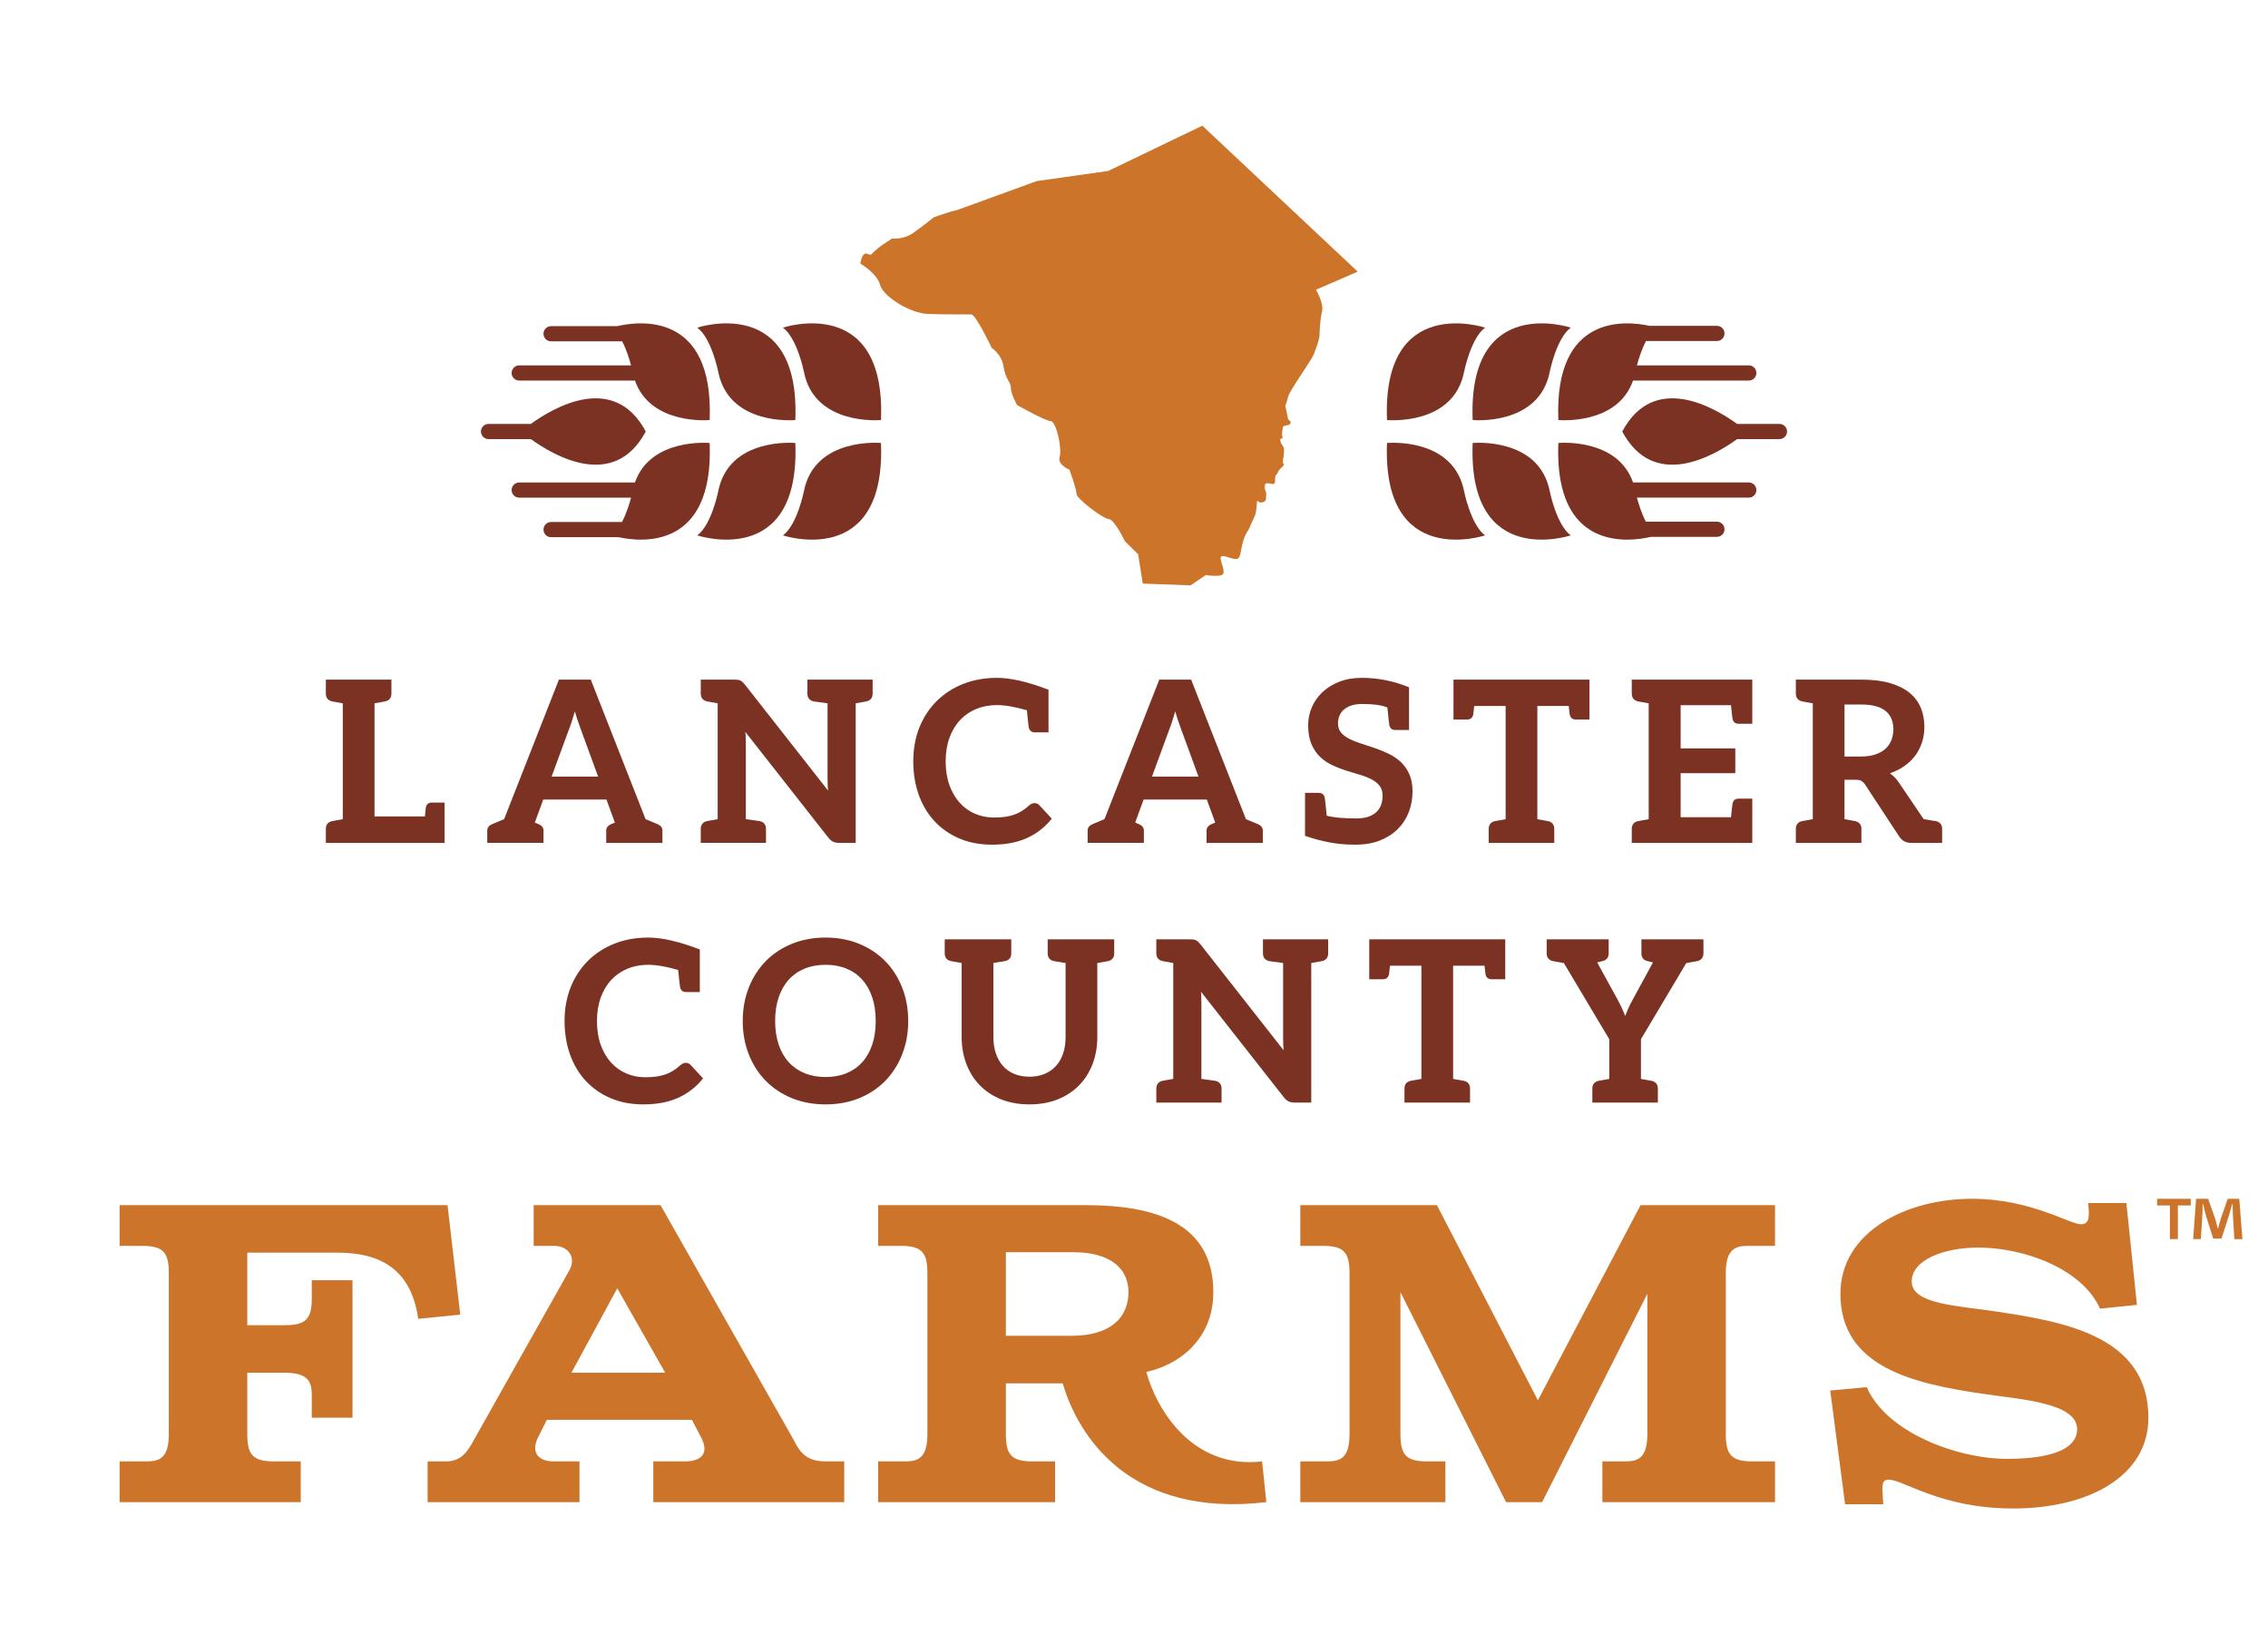 <?xml version="1.0" encoding="iso-8859-1"?>
<!-- Generator: Adobe Illustrator 27.1.1, SVG Export Plug-In . SVG Version: 6.00 Build 0)  -->
<svg version="1.1" id="Layer_1" xmlns="http://www.w3.org/2000/svg" xmlns:xlink="http://www.w3.org/1999/xlink" x="0px" y="0px"
	 viewBox="0 0 288 207.496" style="enable-background:new 0 0 288 207.496;" xml:space="preserve">
<g>
	<g>
		<g>
			<path style="fill:#7C3222;" d="M196.808,62.434c-1.326-6.99-9.802-6.186-9.802-6.186c-0.643,16.109,12.453,11.73,12.453,11.73
				C197.652,66.652,196.808,62.434,196.808,62.434z"/>
			<path style="fill:#7C3222;" d="M185.93,62.434c-1.326-6.99-9.802-6.186-9.802-6.186c-0.643,16.109,12.453,11.73,12.453,11.73
				C186.773,66.652,185.93,62.434,185.93,62.434z"/>
			<path style="fill:#7C3222;" d="M197.884,53.333c0,0,7.486,0.707,9.487-5.012h14.697c0.533,0,0.964-0.432,0.964-0.964
				c0-0.532-0.431-0.964-0.964-0.964h-14.201c0.203-0.776,0.583-2.016,1.15-3.093h9.004c0.533,0,0.964-0.432,0.964-0.964
				s-0.432-0.964-0.964-0.964h-8.571C206.518,40.729,197.343,39.787,197.884,53.333z"/>
			<path style="fill:#7C3222;" d="M187.006,53.333c0,0,8.476,0.803,9.802-6.186c0,0,0.844-4.218,2.652-5.544
				C199.46,41.603,186.363,37.224,187.006,53.333z"/>
			<path style="fill:#7C3222;" d="M185.93,47.147c0,0,0.844-4.218,2.652-5.544c0,0-13.096-4.379-12.453,11.73
				C176.128,53.333,184.604,54.137,185.93,47.147z"/>
			<path style="fill:#7C3222;" d="M222.068,61.259H207.37c-2.001-5.718-9.486-5.012-9.486-5.012
				c-0.553,13.851,9.046,12.556,11.749,11.92h8.387c0.533,0,0.964-0.431,0.964-0.964c0-0.532-0.432-0.964-0.964-0.964h-9.026
				c-0.554-1.068-0.927-2.287-1.128-3.053h14.201c0.533,0,0.964-0.432,0.964-0.964C223.032,61.691,222.601,61.259,222.068,61.259z"
				/>
			<path style="fill:#7C3222;" d="M225.963,53.826h-5.373c-2.971-2.144-10.575-6.559-14.591,0.964
				c4.016,7.523,11.621,3.109,14.591,0.964h5.373c0.534,0,0.964-0.432,0.964-0.964S226.497,53.826,225.963,53.826z"/>
		</g>
		<path style="fill:#CD742B;" d="M140.737,21.703l11.938-5.745l19.736,18.537l-5.296,2.291c0,0,1.021,1.775,0.768,2.743
			s-0.304,2.378-0.328,3.029s-0.501,1.828-0.742,2.47s-3.103,4.664-3.235,5.311c-0.132,0.647-0.369,1.181-0.369,1.181l0.37,1.751
			c0,0,0.48,0.235,0.251,0.552s-0.926,0.075-0.942,0.508c-0.016,0.434-0.188,0.699-0.042,1.139s-0.432-0.07-0.239,0.589
			c0.193,0.659,0.472,0.452,0.442,1.265c-0.03,0.813-0.267,1.348-0.058,1.572c0.209,0.225-0.341,0.422-0.63,0.9
			s0.05,0.11-0.289,0.478c-0.339,0.368,0.065,1.197-0.423,1.179c-0.488-0.018-1.073-0.365-1.045,0.369
			c0.027,0.734,0.252,0.525,0.18,1.011c-0.072,0.486,0.133,0.819-0.524,0.958c-0.657,0.139-0.627-0.675-0.657,0.139
			c-0.03,0.813-0.216,1.458-0.216,1.458l-0.847,1.887c-1.22,1.693-0.716,3.738-1.584,3.706c-0.868-0.032-1.998-0.797-1.952-0.071
			c0.046,0.726,0.866,2.059-0.079,2.169s-1.807-0.066-1.807-0.066l-1.93,1.312l-6.073-0.222l-0.588-3.721l-1.677-1.654
			c0,0-1.345-2.8-2.068-2.827c-0.723-0.026-4.103-2.612-4.082-3.19c0.021-0.578-0.901-3.074-0.901-3.074s-1.569-0.637-1.243-1.638
			c0.326-1.002-0.414-4.504-1.137-4.53c-0.723-0.026-4.269-2.039-4.269-2.039s-0.815-1.478-0.788-2.201
			c0.026-0.723-0.686-1.039-0.917-2.64c-0.231-1.601-1.505-2.401-1.505-2.401s-2.016-4.244-2.595-4.265s-3.186,0.028-5.5-0.057
			c-2.314-0.085-5.71-2.236-6.09-3.698c-0.381-1.462-2.507-2.698-2.507-2.698s0.197-1.416,0.77-1.263s0.574,0.154,0.574,0.154
			s0.605-0.702,1.643-1.388c1.039-0.686,1.039-0.686,1.039-0.686s1.441,0.198,2.779-0.767s2.532-1.934,2.532-1.934
			c2.201-0.788,2.929-0.906,2.929-0.906l10.125-3.683l5.676-0.806L140.737,21.703z"/>
		<g>
			<path style="fill:#7C3222;" d="M91.192,47.147c1.326,6.99,9.802,6.186,9.802,6.186c0.643-16.109-12.453-11.73-12.453-11.73
				C90.348,42.929,91.192,47.147,91.192,47.147z"/>
			<path style="fill:#7C3222;" d="M102.07,47.147c1.325,6.99,9.802,6.186,9.802,6.186c0.643-16.109-12.453-11.73-12.453-11.73
				C101.227,42.929,102.07,47.147,102.07,47.147z"/>
			<path style="fill:#7C3222;" d="M90.116,56.248c0,0-7.486-0.707-9.487,5.012H65.932c-0.533,0-0.964,0.432-0.964,0.964
				c0,0.532,0.431,0.964,0.964,0.964h14.201c-0.203,0.776-0.583,2.016-1.15,3.093H69.98c-0.533,0-0.964,0.432-0.964,0.964
				s0.431,0.964,0.964,0.964h8.571C81.483,68.852,90.657,69.794,90.116,56.248z"/>
			<path style="fill:#7C3222;" d="M100.994,56.248c0,0-8.476-0.803-9.802,6.186c0,0-0.844,4.218-2.652,5.544
				C88.54,67.978,101.637,72.356,100.994,56.248z"/>
			<path style="fill:#7C3222;" d="M102.07,62.434c0,0-0.844,4.218-2.652,5.544c0,0,13.096,4.379,12.453-11.73
				C111.872,56.248,103.396,55.444,102.07,62.434z"/>
			<path style="fill:#7C3222;" d="M82.001,54.79c-4.017-7.523-11.621-3.108-14.591-0.964h-5.373c-0.534,0-0.964,0.432-0.964,0.964
				s0.431,0.964,0.964,0.964h5.373C70.38,57.899,77.984,62.313,82.001,54.79z"/>
			<path style="fill:#7C3222;" d="M65.932,48.322h14.697c2.001,5.718,9.487,5.012,9.487,5.012
				c0.553-13.851-9.046-12.556-11.749-11.92H69.98c-0.533,0-0.964,0.431-0.964,0.964c0,0.532,0.431,0.964,0.964,0.964h9.026
				c0.554,1.068,0.927,2.287,1.128,3.053H65.932c-0.533,0-0.964,0.432-0.964,0.964C64.968,47.89,65.399,48.322,65.932,48.322z"/>
		</g>
	</g>
	<g>
		<g>
			<path style="fill:#7C3222;" d="M86.464,125.332c-0.044-0.257-0.127-1.008-0.247-2.252c-1.548-0.453-2.855-0.68-3.92-0.68
				c-0.965,0-1.852,0.168-2.661,0.504c-0.809,0.336-1.504,0.816-2.087,1.441c-0.581,0.625-1.036,1.384-1.362,2.278
				c-0.327,0.894-0.49,1.9-0.49,3.016c0,1.154,0.163,2.181,0.49,3.079c0.326,0.899,0.769,1.656,1.327,2.271
				c0.558,0.615,1.215,1.086,1.973,1.412c0.757,0.326,1.57,0.49,2.441,0.49c0.52,0,0.991-0.028,1.412-0.085
				c0.422-0.057,0.809-0.147,1.163-0.27c0.354-0.122,0.69-0.281,1.008-0.476c0.316-0.193,0.631-0.432,0.944-0.717
				c0.095-0.085,0.194-0.154,0.298-0.205c0.105-0.052,0.218-0.078,0.34-0.078c0.208,0,0.388,0.08,0.539,0.241l1.504,1.632
				c-0.832,1.031-1.857,1.821-3.072,2.37c-1.215,0.549-2.675,0.823-4.378,0.823c-1.522,0-2.893-0.26-4.108-0.781
				c-1.216-0.52-2.255-1.244-3.115-2.171c-0.86-0.927-1.521-2.034-1.979-3.321c-0.459-1.286-0.688-2.691-0.688-4.214
				c0-1.542,0.255-2.954,0.766-4.236c0.511-1.282,1.23-2.387,2.157-3.313c0.926-0.927,2.036-1.648,3.327-2.164
				c1.292-0.515,2.717-0.773,4.278-0.773c1.708,0,3.853,0.492,6.436,1.477v5.234h-1.634
				C86.76,125.861,86.539,125.684,86.464,125.332z"/>
			<path style="fill:#7C3222;" d="M81.685,140.229c-1.531,0-2.926-0.266-4.149-0.789c-1.224-0.524-2.284-1.262-3.151-2.196
				c-0.867-0.935-1.541-2.064-2.002-3.357c-0.46-1.29-0.693-2.72-0.693-4.25c0-1.548,0.26-2.987,0.773-4.275
				c0.515-1.29,1.248-2.417,2.181-3.349c0.931-0.933,2.063-1.669,3.363-2.188c1.298-0.518,2.75-0.781,4.316-0.781
				c1.713,0,3.891,0.499,6.474,1.484l0.068,0.026v5.411h-1.739c-0.414,0-0.679-0.212-0.765-0.612l-0.001-0.004
				c-0.044-0.257-0.124-0.973-0.241-2.189c-1.503-0.435-2.788-0.656-3.822-0.656c-0.946,0-1.828,0.167-2.621,0.495
				c-0.79,0.328-1.48,0.804-2.049,1.415c-0.57,0.612-1.021,1.366-1.341,2.242c-0.32,0.878-0.483,1.88-0.483,2.98
				c0,1.138,0.163,2.161,0.483,3.043c0.319,0.881,0.759,1.633,1.306,2.236c0.546,0.602,1.198,1.068,1.937,1.386
				c0.74,0.319,1.547,0.481,2.399,0.481c0.513,0,0.983-0.028,1.398-0.084c0.413-0.056,0.798-0.145,1.143-0.265
				c0.345-0.119,0.678-0.276,0.987-0.466c0.31-0.189,0.622-0.427,0.928-0.705c0.101-0.091,0.209-0.166,0.322-0.222
				c0.119-0.059,0.249-0.089,0.387-0.089c0.237,0,0.445,0.092,0.616,0.275l1.567,1.7l-0.057,0.071
				c-0.839,1.04-1.886,1.847-3.111,2.399C84.884,139.949,83.396,140.229,81.685,140.229z M82.324,119.255
				c-1.539,0-2.965,0.258-4.239,0.766c-1.272,0.508-2.38,1.229-3.291,2.141c-0.912,0.912-1.63,2.014-2.134,3.278
				c-0.503,1.264-0.758,2.676-0.758,4.197c0,1.505,0.229,2.911,0.682,4.179c0.451,1.266,1.109,2.371,1.957,3.285
				c0.846,0.912,1.882,1.634,3.079,2.146s2.565,0.772,4.067,0.772c1.681,0,3.139-0.274,4.334-0.814
				c1.168-0.527,2.168-1.29,2.977-2.27l-1.443-1.564c-0.131-0.14-0.282-0.208-0.462-0.208c-0.105,0-0.204,0.023-0.293,0.067
				c-0.096,0.048-0.188,0.112-0.274,0.189c-0.316,0.287-0.639,0.532-0.959,0.728c-0.323,0.198-0.669,0.361-1.028,0.485
				c-0.358,0.124-0.757,0.217-1.184,0.275c-0.424,0.057-0.904,0.086-1.426,0.086c-0.88,0-1.716-0.168-2.483-0.499
				c-0.766-0.33-1.442-0.814-2.009-1.438c-0.565-0.623-1.019-1.399-1.347-2.306c-0.329-0.905-0.497-1.953-0.497-3.115
				c0-1.124,0.167-2.151,0.497-3.052c0.329-0.902,0.795-1.68,1.383-2.313c0.591-0.633,1.305-1.126,2.124-1.466
				c0.818-0.34,1.728-0.512,2.702-0.512c1.07,0,2.399,0.23,3.95,0.684l0.068,0.02l0.007,0.071c0.119,1.233,0.202,1.987,0.246,2.242
				c0.065,0.303,0.243,0.444,0.558,0.444h1.528V120.7C86.124,119.741,83.995,119.255,82.324,119.255z"/>
		</g>
		<g>
			<path style="fill:#7C3222;" d="M114.473,133.816c-0.501,1.282-1.206,2.391-2.115,3.328c-0.908,0.937-2.001,1.667-3.278,2.192
				c-1.277,0.525-2.692,0.788-4.243,0.788c-1.552,0-2.968-0.262-4.25-0.788c-1.282-0.525-2.38-1.256-3.292-2.192
				c-0.913-0.937-1.62-2.046-2.122-3.328c-0.501-1.282-0.752-2.675-0.752-4.179c0-1.504,0.25-2.897,0.752-4.179
				c0.501-1.282,1.209-2.391,2.122-3.328c0.912-0.937,2.01-1.667,3.292-2.192c1.282-0.525,2.698-0.788,4.25-0.788
				c1.551,0,2.966,0.265,4.243,0.795c1.277,0.53,2.37,1.261,3.278,2.192c0.908,0.932,1.613,2.039,2.115,3.321
				c0.501,1.282,0.752,2.675,0.752,4.179C115.225,131.141,114.974,132.533,114.473,133.816z M110.861,126.607
				c-0.298-0.894-0.726-1.653-1.285-2.278c-0.558-0.625-1.237-1.102-2.036-1.434c-0.8-0.331-1.701-0.497-2.703-0.497
				c-1.003,0-1.907,0.166-2.711,0.497c-0.804,0.331-1.488,0.809-2.051,1.434c-0.562,0.624-0.995,1.383-1.299,2.278
				c-0.302,0.894-0.454,1.904-0.454,3.03c0,1.126,0.152,2.136,0.454,3.03c0.303,0.894,0.736,1.651,1.299,2.271
				c0.563,0.62,1.247,1.095,2.051,1.426c0.804,0.331,1.708,0.497,2.711,0.497c1.002,0,1.904-0.166,2.703-0.497
				c0.8-0.331,1.478-0.807,2.036-1.426s0.986-1.376,1.285-2.271c0.298-0.894,0.446-1.904,0.446-3.03
				C111.308,128.511,111.159,127.5,110.861,126.607z"/>
			<path style="fill:#7C3222;" d="M104.837,140.229c-1.559,0-3.002-0.268-4.291-0.795c-1.289-0.528-2.409-1.274-3.327-2.216
				c-0.919-0.943-1.64-2.074-2.144-3.363c-0.504-1.287-0.759-2.707-0.759-4.218c0-1.511,0.255-2.93,0.759-4.218
				c0.504-1.289,1.225-2.42,2.144-3.363c0.918-0.942,2.038-1.688,3.328-2.216c1.288-0.528,2.731-0.795,4.29-0.795
				s3,0.27,4.283,0.803c1.285,0.533,2.399,1.278,3.313,2.216c0.913,0.938,1.633,2.067,2.137,3.356
				c0.504,1.287,0.759,2.707,0.759,4.218c0,1.511-0.255,2.93-0.759,4.218c-0.504,1.289-1.223,2.42-2.137,3.363
				c-0.914,0.943-2.029,1.688-3.313,2.217C107.837,139.961,106.396,140.229,104.837,140.229z M104.837,119.255
				c-1.532,0-2.948,0.262-4.21,0.78c-1.263,0.517-2.359,1.247-3.257,2.168c-0.899,0.922-1.606,2.03-2.1,3.292
				c-0.494,1.263-0.744,2.656-0.744,4.141c0,1.485,0.25,2.878,0.744,4.141c0.494,1.263,1.201,2.37,2.1,3.292
				c0.898,0.922,1.993,1.651,3.257,2.168c1.262,0.518,2.679,0.78,4.21,0.78s2.945-0.262,4.203-0.78
				c1.258-0.517,2.349-1.246,3.243-2.168c0.894-0.922,1.598-2.03,2.092-3.293c0.494-1.263,0.744-2.656,0.744-4.141
				c0-1.485-0.25-2.878-0.744-4.141c-0.494-1.263-1.198-2.368-2.092-3.285c-0.893-0.917-1.984-1.647-3.243-2.169
				C107.782,119.519,106.368,119.255,104.837,119.255z M104.837,136.965c-1.012,0-1.937-0.17-2.751-0.505
				c-0.814-0.335-1.518-0.824-2.089-1.453c-0.57-0.628-1.014-1.404-1.32-2.308c-0.305-0.901-0.459-1.932-0.459-3.063
				c0-1.131,0.155-2.162,0.459-3.064c0.305-0.903,0.75-1.682,1.32-2.314c0.571-0.633,1.274-1.125,2.089-1.461
				c0.813-0.335,1.738-0.504,2.751-0.504c1.012,0,1.935,0.17,2.744,0.504c0.81,0.336,1.508,0.828,2.074,1.461
				c0.566,0.632,1.005,1.411,1.306,2.315l0,0c0.3,0.899,0.452,1.929,0.452,3.063c0,1.134-0.152,2.164-0.452,3.063
				c-0.301,0.904-0.74,1.68-1.306,2.308c-0.567,0.629-1.265,1.118-2.074,1.453C106.771,136.795,105.848,136.965,104.837,136.965z
				 M104.837,122.504c-0.985,0-1.883,0.164-2.67,0.489c-0.786,0.324-1.463,0.797-2.013,1.406c-0.551,0.611-0.98,1.365-1.277,2.241
				c-0.297,0.879-0.448,1.888-0.448,2.996c0,1.108,0.151,2.117,0.448,2.996c0.297,0.876,0.726,1.627,1.277,2.234
				c0.55,0.605,1.228,1.076,2.013,1.399c0.787,0.324,1.686,0.489,2.67,0.489c0.983,0,1.879-0.165,2.663-0.489
				c0.781-0.323,1.452-0.794,1.998-1.399c0.546-0.606,0.971-1.357,1.263-2.234c0.292-0.877,0.441-1.885,0.441-2.996
				c0-1.111-0.148-2.119-0.441-2.996l0,0c-0.292-0.877-0.717-1.63-1.263-2.241c-0.545-0.61-1.218-1.083-1.998-1.407
				C106.717,122.669,105.821,122.504,104.837,122.504z"/>
		</g>
		<g>
			<path style="fill:#7C3222;" d="M141.384,119.376v1.668c0.001,0.49-0.236,0.786-0.71,0.888c-0.042,0.007-0.101,0.018-0.178,0.033
				c-0.077,0.014-0.218,0.04-0.423,0.076c-0.206,0.037-0.485,0.086-0.839,0.149v9.476c0,1.22-0.196,2.348-0.589,3.384
				c-0.393,1.036-0.958,1.93-1.695,2.682c-0.738,0.752-1.632,1.338-2.682,1.76c-1.051,0.421-2.233,0.631-3.548,0.631
				s-2.497-0.21-3.547-0.631c-1.051-0.421-1.942-1.008-2.675-1.76c-0.734-0.753-1.296-1.646-1.689-2.682
				c-0.393-1.036-0.589-2.164-0.589-3.384v-9.476c-0.355-0.063-0.634-0.112-0.839-0.149c-0.204-0.037-0.345-0.062-0.422-0.076
				c-0.077-0.014-0.137-0.025-0.178-0.033c-0.474-0.101-0.711-0.397-0.711-0.888v-1.668h2.15h3.814h2.274v1.668
				c0.001,0.49-0.236,0.786-0.71,0.888c-0.043,0.008-0.112,0.019-0.209,0.033c-0.097,0.014-0.259,0.039-0.484,0.076
				c-0.226,0.037-0.515,0.086-0.868,0.148v9.462c0,0.786,0.106,1.495,0.319,2.129c0.212,0.634,0.517,1.175,0.915,1.625
				c0.398,0.45,0.888,0.797,1.469,1.043c0.581,0.246,1.242,0.369,1.979,0.369c0.739,0,1.398-0.123,1.979-0.369
				c0.582-0.245,1.074-0.591,1.476-1.036c0.402-0.445,0.71-0.984,0.922-1.618c0.212-0.634,0.319-1.343,0.319-2.129v-9.476
				c-0.354-0.062-0.645-0.112-0.87-0.149c-0.226-0.037-0.387-0.062-0.484-0.076c-0.097-0.014-0.167-0.025-0.21-0.033
				c-0.473-0.101-0.711-0.397-0.71-0.888v-1.668h2.274h3.817H141.384z"/>
			<path style="fill:#7C3222;" d="M130.72,140.228c-1.322,0-2.529-0.215-3.587-0.639c-1.059-0.425-1.971-1.025-2.711-1.784
				c-0.739-0.759-1.315-1.674-1.712-2.719c-0.395-1.042-0.595-2.194-0.595-3.422v-9.387l-1.353-0.242
				c-0.523-0.112-0.797-0.454-0.797-0.991v-1.774h8.449v1.774c0.001,0.537-0.273,0.879-0.793,0.991
				c-0.046,0.009-0.117,0.02-0.217,0.034c-0.096,0.014-0.257,0.039-0.482,0.076c-0.207,0.033-0.466,0.078-0.78,0.133v9.374
				c0,0.771,0.105,1.476,0.314,2.095c0.208,0.618,0.508,1.153,0.894,1.589c0.385,0.435,0.866,0.777,1.431,1.016
				c0.565,0.239,1.217,0.361,1.938,0.361c0.721,0,1.373-0.121,1.938-0.361c0.564-0.238,1.048-0.577,1.439-1.01
				c0.391-0.432,0.694-0.964,0.901-1.58c0.208-0.622,0.314-1.327,0.314-2.095v-9.388c-0.315-0.055-0.576-0.1-0.782-0.133
				c-0.225-0.037-0.385-0.062-0.482-0.076c-0.099-0.014-0.17-0.026-0.213-0.033c-0.524-0.112-0.798-0.455-0.797-0.991v-1.774h8.451
				v1.774c0.001,0.537-0.273,0.879-0.793,0.991l-0.604,0.11c-0.189,0.034-0.44,0.078-0.753,0.134v9.387
				c0,1.228-0.2,2.379-0.595,3.422c-0.397,1.045-0.975,1.96-1.719,2.719c-0.744,0.759-1.658,1.359-2.717,1.784
				C133.248,140.013,132.042,140.228,130.72,140.228z M120.175,119.482v1.563c0,0.444,0.199,0.693,0.627,0.785l1.522,0.272v9.564
				c0,1.203,0.196,2.329,0.582,3.347c0.385,1.018,0.946,1.908,1.666,2.646c0.719,0.738,1.607,1.322,2.639,1.735
				c1.032,0.414,2.213,0.624,3.508,0.624s2.476-0.21,3.509-0.624c1.032-0.414,1.922-0.998,2.646-1.735
				c0.723-0.738,1.286-1.628,1.672-2.646c0.386-1.018,0.582-2.144,0.582-3.347v-9.564l0.087-0.015
				c0.354-0.063,0.632-0.112,0.838-0.149l0.602-0.109c0.418-0.09,0.623-0.346,0.622-0.784v-1.563h-8.03v1.563
				c-0.001,0.444,0.198,0.693,0.627,0.785c0.038,0.007,0.107,0.017,0.203,0.031c0.097,0.014,0.259,0.039,0.486,0.076
				c0.226,0.037,0.516,0.087,0.871,0.149l0.087,0.015v9.565c0,0.792-0.11,1.519-0.325,2.162c-0.216,0.644-0.533,1.201-0.944,1.655
				c-0.412,0.455-0.921,0.812-1.513,1.062c-0.591,0.25-1.271,0.377-2.021,0.377c-0.75,0-1.429-0.127-2.021-0.377
				c-0.594-0.251-1.101-0.611-1.507-1.07c-0.404-0.458-0.72-1.016-0.935-1.662c-0.216-0.641-0.325-1.368-0.325-2.162V122.1
				l0.087-0.015c0.353-0.062,0.643-0.112,0.869-0.149c0.226-0.037,0.389-0.062,0.487-0.076c0.095-0.014,0.162-0.024,0.204-0.032
				c0.42-0.09,0.625-0.347,0.624-0.784v-1.563H120.175z"/>
		</g>
		<g>
			<path style="fill:#7C3222;" d="M168.552,119.376v1.668c0,0.49-0.236,0.786-0.711,0.888c-0.041,0.007-0.1,0.018-0.178,0.033
				c-0.077,0.014-0.218,0.04-0.423,0.076c-0.205,0.037-0.485,0.086-0.838,0.149v17.706h-1.973c-0.303,0-0.553-0.047-0.752-0.142
				c-0.198-0.094-0.393-0.265-0.582-0.511l-10.728-13.666c0.029,0.305,0.05,0.606,0.064,0.901c0.014,0.298,0.021,0.57,0.021,0.816
				v9.788c1.189,0.164,1.806,0.249,1.849,0.257c0.473,0.101,0.71,0.397,0.71,0.888v1.668h-2.559h-3.364h-2.15v-1.668
				c0-0.49,0.237-0.786,0.711-0.888c0.041-0.007,0.1-0.018,0.178-0.032c0.077-0.014,0.218-0.04,0.423-0.077
				c0.204-0.037,0.484-0.086,0.838-0.149V122.19c-0.354-0.063-0.634-0.113-0.838-0.149c-0.205-0.037-0.346-0.062-0.423-0.076
				c-0.077-0.014-0.137-0.025-0.178-0.033c-0.473-0.101-0.711-0.397-0.711-0.888v-1.668h2.15h2.001c0.17,0,0.312,0.007,0.426,0.021
				c0.113,0.014,0.215,0.042,0.305,0.085c0.09,0.042,0.177,0.104,0.263,0.185c0.084,0.079,0.179,0.186,0.284,0.319l10.77,13.723
				c-0.038-0.329-0.063-0.654-0.078-0.972c-0.014-0.317-0.021-0.613-0.021-0.887v-9.661c-1.18-0.162-1.797-0.248-1.85-0.257
				c-0.473-0.101-0.71-0.397-0.71-0.888v-1.668h2.56h3.364H168.552z"/>
			<path style="fill:#7C3222;" d="M166.508,140.001h-2.078c-0.317,0-0.585-0.051-0.797-0.152c-0.212-0.101-0.422-0.283-0.62-0.541
				l-10.51-13.387c0.014,0.187,0.026,0.371,0.035,0.553c0.014,0.308,0.021,0.577,0.021,0.821v9.696
				c1.208,0.166,1.72,0.238,1.763,0.245c0.522,0.112,0.796,0.454,0.796,0.991v1.774h-8.284v-1.774c0-0.537,0.274-0.879,0.794-0.991
				l0.181-0.033c0.077-0.014,0.218-0.04,0.423-0.077l0.752-0.133v-14.716l-1.336-0.239c-0.54-0.115-0.814-0.457-0.814-0.994v-1.774
				h4.256c0.177,0,0.321,0.007,0.439,0.022c0.123,0.015,0.236,0.047,0.337,0.094c0.099,0.047,0.197,0.115,0.291,0.204
				c0.087,0.083,0.184,0.191,0.294,0.33l10.546,13.437c-0.018-0.205-0.032-0.411-0.042-0.616c-0.014-0.324-0.021-0.623-0.021-0.892
				v-9.569c-1.065-0.146-1.706-0.235-1.763-0.245c-0.523-0.112-0.797-0.454-0.797-0.991v-1.774h8.284v1.774
				c0,0.537-0.274,0.88-0.794,0.991l-1.356,0.243V140.001z M152.229,125.23l10.95,13.948c0.179,0.232,0.361,0.394,0.544,0.48
				c0.184,0.087,0.421,0.132,0.706,0.132h1.867v-17.689l1.526-0.273c0.425-0.091,0.624-0.34,0.624-0.784v-1.563h-7.863v1.563
				c0,0.444,0.199,0.693,0.627,0.785c0.017,0.003,0.212,0.032,1.842,0.256l0.091,0.013v9.752c0,0.265,0.007,0.562,0.021,0.882
				c0.015,0.323,0.041,0.648,0.077,0.965l0.043,0.371l-11.001-14.016c-0.102-0.129-0.194-0.233-0.273-0.308
				c-0.077-0.073-0.156-0.129-0.235-0.166c-0.08-0.037-0.172-0.063-0.273-0.075c-0.108-0.014-0.246-0.021-0.413-0.021h-4.045v1.563
				c0,0.444,0.199,0.693,0.627,0.785l1.522,0.273v15.069l-0.925,0.164c-0.205,0.037-0.346,0.062-0.423,0.077l-0.178,0.032
				c-0.419,0.09-0.624,0.346-0.624,0.784v1.563h7.862v-1.563c0-0.444-0.199-0.693-0.627-0.785c-0.047-0.008-1.009-0.141-1.841-0.256
				l-0.091-0.013v-9.88c0-0.241-0.007-0.506-0.021-0.811c-0.014-0.293-0.035-0.595-0.063-0.896L152.229,125.23z"/>
		</g>
		<g>
			<path style="fill:#7C3222;" d="M191.039,119.377v4.855h-0.121h-0.344h-1.168c-0.365,0-0.585-0.176-0.661-0.529
				c-0.03-0.166-0.077-0.562-0.142-1.19h-4.184v14.57c0.353,0.063,0.633,0.112,0.837,0.149c0.204,0.037,0.345,0.062,0.422,0.076
				c0.077,0.014,0.137,0.025,0.178,0.033c0.473,0.101,0.711,0.397,0.711,0.887v1.669h-2.148h-3.817h-2.15v-1.669
				c0-0.49,0.236-0.786,0.71-0.887c0.042-0.007,0.101-0.018,0.179-0.033c0.077-0.014,0.218-0.04,0.422-0.076
				c0.204-0.037,0.484-0.086,0.838-0.149v-14.571h-4.185c-0.065,0.627-0.112,1.024-0.142,1.191
				c-0.076,0.353-0.296,0.529-0.662,0.529h-1.168H174.1h-0.121v-4.856h0.421h0.044h16.129h0.018L191.039,119.377z"/>
			<path style="fill:#7C3222;" d="M186.672,140.001h-8.326v-1.774c0-0.537,0.274-0.879,0.793-0.99l1.356-0.243v-14.377h-3.985
				c-0.061,0.583-0.105,0.944-0.133,1.104c-0.086,0.404-0.352,0.616-0.766,0.616h-1.738v-5.066l17.27,0v5.066h-1.739h-0.002
				c-0.413,0-0.677-0.212-0.762-0.612c-0.029-0.161-0.072-0.523-0.133-1.107h-3.984v14.376l1.351,0.242
				c0.523,0.112,0.797,0.454,0.797,0.991V140.001z M178.557,139.791h7.904v-1.563c0-0.443-0.199-0.692-0.627-0.784l-1.521-0.272
				v-14.764h4.384l0.01,0.095c0.066,0.634,0.112,1.021,0.141,1.182c0.064,0.301,0.241,0.442,0.556,0.442h0.002h1.528v-4.644
				l-0.342,0h-16.507v4.645h1.527c0.316,0,0.494-0.142,0.559-0.446c0.028-0.159,0.074-0.546,0.14-1.179l0.01-0.095h4.385v14.765
				l-1.527,0.273c-0.423,0.091-0.622,0.34-0.622,0.783V139.791z"/>
		</g>
		<g>
			<path style="fill:#7C3222;" d="M216.205,119.377v1.668c0,0.49-0.236,0.786-0.711,0.888c-0.043,0.008-0.102,0.019-0.178,0.033
				c-0.076,0.014-0.216,0.039-0.42,0.076c-0.204,0.037-0.482,0.086-0.834,0.148l-5.791,9.733v5.162
				c0.353,0.062,0.632,0.112,0.837,0.148c0.204,0.037,0.345,0.062,0.422,0.076c0.077,0.014,0.137,0.025,0.179,0.033
				c0.473,0.101,0.71,0.397,0.71,0.888v1.668h-2.147h-3.814h-2.15v-1.668c-0.001-0.49,0.236-0.786,0.71-0.888
				c0.04-0.007,0.1-0.018,0.178-0.033c0.078-0.014,0.219-0.04,0.422-0.076c0.204-0.036,0.483-0.086,0.837-0.148v-5.162l-5.802-9.732
				c-0.353-0.063-0.632-0.112-0.836-0.149c-0.204-0.037-0.345-0.062-0.422-0.076c-0.077-0.015-0.137-0.025-0.178-0.032
				c-0.473-0.101-0.711-0.397-0.71-0.888v-1.668h0.469h0.511h1.169h1.683h3.832v1.668c0,0.49-0.237,0.786-0.711,0.888
				c-0.027,0.007-0.07,0.016-0.126,0.03c-0.057,0.015-0.147,0.037-0.27,0.068c-0.124,0.032-0.259,0.065-0.405,0.099l2.717,4.952
				c0.217,0.406,0.407,0.792,0.568,1.156c0.161,0.364,0.307,0.722,0.44,1.071c0.123-0.36,0.263-0.721,0.418-1.085
				c0.158-0.368,0.345-0.748,0.561-1.142l2.696-4.95c-0.148-0.036-0.285-0.069-0.409-0.1c-0.124-0.032-0.216-0.054-0.273-0.068
				c-0.057-0.014-0.099-0.024-0.127-0.03c-0.473-0.101-0.711-0.397-0.711-0.888v-1.668h3.818h1.697h1.177h0.504H216.205z"/>
			<path style="fill:#7C3222;" d="M210.523,140.002h-8.321v-1.774c-0.001-0.537,0.273-0.879,0.793-0.991l1.354-0.242v-5.045
				l-5.762-9.666l-1.211-0.217c-0.077-0.015-0.136-0.025-0.176-0.032c-0.525-0.112-0.799-0.455-0.798-0.991v-1.774h7.875v1.774
				c0,0.536-0.274,0.879-0.794,0.991l-0.124,0.03c-0.055,0.014-0.146,0.037-0.269,0.068c-0.085,0.021-0.175,0.044-0.272,0.068
				l2.651,4.831c0.219,0.408,0.411,0.8,0.572,1.164c0.12,0.272,0.233,0.543,0.338,0.81c0.098-0.269,0.208-0.545,0.326-0.823
				c0.159-0.369,0.349-0.756,0.566-1.152l2.63-4.83c-0.098-0.024-0.19-0.047-0.277-0.068l-0.273-0.068
				c-0.056-0.014-0.096-0.024-0.124-0.03c-0.519-0.111-0.793-0.454-0.793-0.991v-1.774h7.876v1.774c0,0.537-0.274,0.88-0.794,0.991
				l-0.601,0.109c-0.195,0.035-0.457,0.082-0.787,0.14l-5.752,9.666v5.045c0.312,0.055,0.562,0.099,0.75,0.133l0.599,0.109
				c0.523,0.112,0.797,0.454,0.797,0.991V140.002z M202.412,139.791h7.9v-1.563c0-0.444-0.199-0.693-0.627-0.785l-0.597-0.108
				c-0.204-0.037-0.483-0.086-0.836-0.148l-0.087-0.015v-5.28l0.015-0.025l5.816-9.774l0.048-0.008
				c0.352-0.062,0.63-0.111,0.833-0.148l0.598-0.108c0.425-0.091,0.624-0.34,0.624-0.784v-1.563h-7.454v1.563
				c0,0.438,0.205,0.694,0.627,0.785c0.029,0.006,0.072,0.016,0.13,0.031l0.273,0.068c0.124,0.031,0.259,0.064,0.408,0.1
				l0.133,0.033l-0.066,0.12l-2.696,4.95c-0.213,0.389-0.4,0.771-0.556,1.134c-0.157,0.367-0.297,0.73-0.416,1.078l-0.095,0.277
				l-0.104-0.274c-0.132-0.348-0.279-0.707-0.437-1.066c-0.159-0.36-0.349-0.746-0.565-1.149l-2.783-5.073l0.135-0.031
				c0.146-0.034,0.28-0.067,0.403-0.099c0.124-0.03,0.213-0.053,0.27-0.068l0.128-0.03c0.431-0.093,0.63-0.342,0.63-0.785v-1.563
				h-7.454v1.563c-0.001,0.438,0.204,0.694,0.627,0.785c0.037,0.006,0.097,0.016,0.175,0.032l1.304,0.233l0.025,0.042l5.817,9.757
				v5.28l-1.523,0.272c-0.419,0.09-0.624,0.346-0.623,0.784V139.791z"/>
		</g>
	</g>
	<g>
		<g>
			<path style="fill:#7C3222;" d="M56.347,102.01v2.87v0.547v1.494h-0.679h-0.084h-11.95h-2.15v-1.668
				c0-0.49,0.237-0.786,0.711-0.888c0.041-0.007,0.1-0.018,0.178-0.033c0.077-0.014,0.218-0.04,0.423-0.076
				c0.204-0.037,0.484-0.086,0.838-0.149V89.213c-0.354-0.063-0.634-0.112-0.838-0.149c-0.205-0.037-0.346-0.062-0.423-0.076
				c-0.077-0.015-0.137-0.026-0.178-0.033c-0.473-0.101-0.711-0.397-0.711-0.888V86.4h2.15h3.814h2.151v1.668
				c0,0.49-0.237,0.786-0.711,0.888c-0.04,0.007-0.1,0.018-0.178,0.032c-0.078,0.014-0.219,0.04-0.422,0.076
				c-0.203,0.037-0.483,0.086-0.836,0.149v14.557h6.605c0.06-0.72,0.099-1.13,0.117-1.23c0.076-0.353,0.296-0.529,0.661-0.529
				H56.347z"/>
			<path style="fill:#7C3222;" d="M56.452,107.025H41.378v-1.774c0-0.537,0.274-0.879,0.794-0.991l1.356-0.243V89.301l-1.176-0.21
				c-0.076-0.014-0.135-0.025-0.175-0.032c-0.525-0.112-0.799-0.455-0.799-0.991v-1.774h8.326v1.774
				c0,0.536-0.274,0.879-0.794,0.991l-0.604,0.109c-0.186,0.034-0.436,0.078-0.748,0.133v14.363h6.402
				c0.058-0.681,0.092-1.045,0.11-1.144c0.086-0.404,0.351-0.616,0.765-0.616h1.618V107.025z M41.589,106.814h14.653v-4.699h-1.407
				c-0.315,0-0.492,0.142-0.558,0.446c-0.016,0.09-0.055,0.501-0.114,1.217l-0.008,0.097h-6.807V89.124l0.087-0.015
				c0.352-0.062,0.632-0.112,0.835-0.149l0.601-0.108c0.424-0.091,0.623-0.34,0.623-0.784v-1.563h-7.904v1.563
				c0,0.438,0.205,0.694,0.627,0.785c0.037,0.006,0.098,0.017,0.175,0.032l1.347,0.24v15.07l-1.526,0.273
				c-0.419,0.09-0.624,0.346-0.624,0.784V106.814z"/>
		</g>
		<g>
			<path style="fill:#7C3222;" d="M84.018,105.47v1.449H83.01h-2.222h-0.474h-0.255h-2.974v-1.449c0-0.329,0.188-0.571,0.563-0.727
				c0.068-0.028,0.258-0.107,0.567-0.237l-0.11-0.299l-1.019-2.792h-8.173l-1.065,2.91l-0.066,0.18
				c0.312,0.131,0.501,0.21,0.567,0.237c0.375,0.156,0.563,0.399,0.563,0.727v1.449h-2.96h-0.269h-0.474h-2.222H61.98v-1.449
				c0-0.329,0.188-0.571,0.563-0.727c0.15-0.061,0.669-0.279,1.555-0.653l6.949-17.69h3.902l6.949,17.689
				c0.893,0.377,1.411,0.594,1.555,0.654C83.83,104.899,84.018,105.141,84.018,105.47z M69.894,98.719h6.21l-2.332-6.374
				c-0.116-0.308-0.241-0.666-0.376-1.071c-0.137-0.411-0.272-0.858-0.404-1.341c-0.133,0.487-0.263,0.936-0.39,1.348
				c-0.127,0.415-0.253,0.779-0.376,1.093L69.894,98.719z"/>
			<path style="fill:#7C3222;" d="M84.123,107.025h-7.144v-1.554c0-0.374,0.212-0.651,0.628-0.825
				c0.062-0.026,0.22-0.091,0.473-0.198l-1.069-2.927h-8.026l-1.07,2.927l0.079,0.033c0.21,0.088,0.341,0.143,0.394,0.164
				c0.417,0.174,0.629,0.452,0.629,0.825v1.554h-7.144v-1.554c0-0.374,0.212-0.651,0.628-0.825c0.148-0.061,0.653-0.273,1.514-0.636
				l6.959-17.715h4.045l0.026,0.067l6.932,17.648c0.867,0.366,1.372,0.578,1.514,0.636c0.417,0.173,0.629,0.451,0.629,0.825V107.025
				z M77.19,106.814h6.722v-1.343c0-0.285-0.163-0.491-0.499-0.63c-0.144-0.059-0.663-0.277-1.556-0.654l-0.04-0.017l-0.016-0.041
				l-6.922-17.623h-3.759l-6.939,17.664l-0.04,0.017c-0.888,0.374-1.406,0.592-1.557,0.654c-0.334,0.14-0.497,0.345-0.497,0.63
				v1.343h6.722v-1.343c0-0.284-0.163-0.49-0.498-0.63c-0.053-0.021-0.184-0.076-0.396-0.165l-0.264-0.111l1.191-3.255h8.321
				l0.025,0.069l1.163,3.185l-0.092,0.039c-0.31,0.13-0.499,0.21-0.567,0.238c-0.335,0.14-0.498,0.345-0.498,0.63V106.814z
				 M76.255,98.825h-6.512l2.383-6.487c0.125-0.319,0.251-0.685,0.375-1.087c0.126-0.41,0.257-0.863,0.389-1.345l0.101-0.371
				l0.101,0.371c0.131,0.474,0.266,0.924,0.403,1.336c0.139,0.417,0.262,0.766,0.375,1.068L76.255,98.825z M70.044,98.614h5.909
				l-2.28-6.232c-0.114-0.303-0.238-0.655-0.377-1.074c-0.103-0.309-0.205-0.639-0.304-0.983c-0.099,0.349-0.196,0.68-0.291,0.987
				c-0.124,0.408-0.252,0.778-0.379,1.1L70.044,98.614z"/>
		</g>
		<g>
			<path style="fill:#7C3222;" d="M110.704,86.399v1.668c0,0.49-0.236,0.786-0.711,0.888c-0.041,0.007-0.1,0.018-0.178,0.033
				c-0.077,0.014-0.218,0.04-0.423,0.076c-0.205,0.037-0.485,0.086-0.838,0.149v17.706h-1.973c-0.303,0-0.553-0.047-0.752-0.142
				c-0.198-0.094-0.393-0.265-0.582-0.511L94.519,92.601c0.029,0.305,0.05,0.606,0.064,0.901c0.014,0.298,0.021,0.57,0.021,0.816
				v9.788c1.189,0.164,1.806,0.249,1.849,0.257c0.473,0.101,0.71,0.397,0.71,0.888v1.668h-2.559h-3.364h-2.15v-1.668
				c0-0.49,0.237-0.786,0.711-0.888c0.041-0.007,0.1-0.018,0.178-0.032c0.077-0.014,0.218-0.04,0.423-0.077
				c0.204-0.037,0.484-0.086,0.838-0.149V89.213c-0.354-0.063-0.634-0.113-0.838-0.149c-0.205-0.037-0.346-0.062-0.423-0.076
				c-0.077-0.014-0.137-0.025-0.178-0.033c-0.473-0.101-0.711-0.397-0.711-0.888V86.4h2.15h2.001c0.17,0,0.312,0.007,0.426,0.021
				c0.113,0.014,0.215,0.042,0.305,0.085c0.09,0.042,0.177,0.104,0.263,0.185c0.084,0.079,0.179,0.186,0.284,0.319l10.77,13.723
				c-0.038-0.329-0.063-0.654-0.078-0.972c-0.014-0.317-0.021-0.613-0.021-0.887v-9.661c-1.18-0.162-1.797-0.248-1.85-0.257
				c-0.473-0.101-0.71-0.397-0.71-0.888v-1.668h2.56h3.364H110.704z"/>
			<path style="fill:#7C3222;" d="M108.659,107.025h-2.078c-0.317,0-0.585-0.051-0.797-0.152c-0.212-0.101-0.422-0.283-0.62-0.541
				l-10.51-13.387c0.014,0.187,0.026,0.371,0.035,0.553c0.014,0.308,0.021,0.577,0.021,0.821v9.696
				c1.208,0.166,1.72,0.238,1.763,0.245c0.522,0.112,0.796,0.454,0.796,0.991v1.774h-8.284v-1.774c0-0.537,0.274-0.879,0.794-0.991
				l0.181-0.033c0.077-0.014,0.218-0.04,0.423-0.077l0.752-0.133V89.301L89.8,89.062c-0.54-0.115-0.814-0.457-0.814-0.994v-1.774
				h4.256c0.177,0,0.321,0.007,0.439,0.022c0.123,0.015,0.236,0.047,0.337,0.094c0.099,0.047,0.197,0.115,0.291,0.204
				c0.087,0.083,0.184,0.191,0.294,0.33l10.546,13.437c-0.018-0.205-0.032-0.411-0.042-0.616c-0.014-0.324-0.021-0.623-0.021-0.892
				v-9.569c-1.065-0.146-1.706-0.235-1.763-0.245c-0.523-0.112-0.797-0.454-0.797-0.991v-1.774h8.284v1.774
				c0,0.537-0.274,0.88-0.794,0.991l-1.356,0.243V107.025z M94.38,92.253l10.95,13.948c0.179,0.232,0.361,0.394,0.544,0.48
				c0.184,0.087,0.421,0.132,0.706,0.132h1.867V89.124l1.526-0.273c0.425-0.091,0.624-0.34,0.624-0.784v-1.563h-7.863v1.563
				c0,0.444,0.199,0.693,0.627,0.785c0.017,0.003,0.212,0.032,1.842,0.256l0.091,0.013v9.752c0,0.265,0.007,0.562,0.021,0.882
				c0.015,0.323,0.041,0.648,0.077,0.965l0.043,0.371L94.436,87.075c-0.102-0.129-0.194-0.233-0.273-0.308
				c-0.077-0.073-0.156-0.129-0.235-0.166c-0.08-0.037-0.172-0.063-0.273-0.075c-0.108-0.014-0.246-0.021-0.413-0.021h-4.045v1.563
				c0,0.444,0.199,0.693,0.627,0.785l1.522,0.273v15.069l-0.925,0.164c-0.205,0.037-0.346,0.062-0.423,0.077l-0.178,0.032
				c-0.419,0.09-0.624,0.346-0.624,0.784v1.563h7.862v-1.563c0-0.444-0.199-0.693-0.627-0.785c-0.047-0.008-1.009-0.141-1.841-0.256
				l-0.091-0.013v-9.88c0-0.241-0.007-0.506-0.021-0.811c-0.014-0.293-0.035-0.594-0.063-0.896L94.38,92.253z"/>
		</g>
		<g>
			<path style="fill:#7C3222;" d="M130.743,92.355c-0.044-0.257-0.127-1.008-0.247-2.252c-1.548-0.453-2.855-0.68-3.92-0.68
				c-0.965,0-1.852,0.168-2.661,0.504c-0.809,0.336-1.504,0.816-2.087,1.441c-0.581,0.625-1.036,1.384-1.362,2.278
				c-0.327,0.894-0.49,1.9-0.49,3.016c0,1.154,0.163,2.181,0.49,3.079c0.326,0.899,0.769,1.656,1.327,2.271
				c0.558,0.615,1.215,1.086,1.973,1.412c0.757,0.326,1.57,0.49,2.441,0.49c0.52,0,0.991-0.028,1.412-0.085
				c0.422-0.057,0.809-0.147,1.163-0.27c0.354-0.122,0.69-0.281,1.008-0.476c0.316-0.194,0.631-0.432,0.944-0.717
				c0.095-0.085,0.194-0.154,0.298-0.205c0.105-0.052,0.218-0.078,0.34-0.078c0.208,0,0.388,0.08,0.539,0.241l1.504,1.632
				c-0.832,1.031-1.857,1.821-3.072,2.37c-1.215,0.549-2.675,0.823-4.378,0.823c-1.522,0-2.893-0.26-4.108-0.781
				c-1.216-0.52-2.255-1.244-3.115-2.171c-0.86-0.927-1.521-2.034-1.979-3.321c-0.459-1.286-0.688-2.69-0.688-4.214
				c0-1.542,0.255-2.954,0.766-4.236c0.511-1.282,1.23-2.387,2.157-3.313c0.926-0.927,2.036-1.648,3.327-2.164
				c1.292-0.515,2.717-0.773,4.278-0.773c1.708,0,3.853,0.492,6.436,1.477v5.234h-1.634
				C131.039,92.884,130.819,92.708,130.743,92.355z"/>
			<path style="fill:#7C3222;" d="M125.965,107.252c-1.531,0-2.926-0.266-4.149-0.789c-1.224-0.524-2.284-1.262-3.151-2.196
				c-0.867-0.935-1.541-2.064-2.002-3.357c-0.46-1.29-0.693-2.72-0.693-4.25c0-1.548,0.26-2.987,0.773-4.275
				c0.515-1.29,1.248-2.417,2.181-3.349c0.931-0.933,2.063-1.669,3.363-2.188c1.298-0.518,2.75-0.781,4.316-0.781
				c1.713,0,3.891,0.499,6.474,1.484l0.068,0.026v5.411h-1.739c-0.414,0-0.679-0.212-0.765-0.612l-0.001-0.004
				c-0.044-0.257-0.124-0.973-0.241-2.189c-1.503-0.435-2.788-0.656-3.822-0.656c-0.946,0-1.828,0.167-2.621,0.495
				c-0.79,0.328-1.48,0.804-2.049,1.415c-0.57,0.612-1.021,1.366-1.341,2.242c-0.32,0.878-0.483,1.88-0.483,2.98
				c0,1.138,0.163,2.161,0.483,3.043c0.319,0.881,0.759,1.633,1.306,2.236c0.546,0.602,1.198,1.068,1.937,1.386
				c0.74,0.319,1.547,0.481,2.399,0.481c0.513,0,0.983-0.028,1.398-0.084c0.413-0.056,0.798-0.145,1.143-0.265
				c0.345-0.119,0.678-0.276,0.987-0.466c0.31-0.189,0.622-0.427,0.928-0.705c0.101-0.091,0.209-0.166,0.322-0.222
				c0.119-0.059,0.249-0.089,0.387-0.089c0.237,0,0.445,0.092,0.616,0.275l1.567,1.7l-0.057,0.071
				c-0.839,1.04-1.886,1.847-3.111,2.399C129.163,106.972,127.676,107.252,125.965,107.252z M126.603,86.278
				c-1.539,0-2.965,0.258-4.239,0.766c-1.272,0.508-2.38,1.229-3.291,2.141c-0.912,0.912-1.63,2.014-2.134,3.278
				c-0.503,1.264-0.758,2.676-0.758,4.197c0,1.505,0.229,2.911,0.682,4.179c0.45,1.266,1.109,2.371,1.957,3.285
				c0.846,0.912,1.882,1.634,3.079,2.146s2.565,0.772,4.067,0.772c1.681,0,3.139-0.274,4.334-0.814
				c1.168-0.527,2.168-1.29,2.977-2.27l-1.443-1.564c-0.131-0.14-0.282-0.207-0.462-0.207c-0.105,0-0.204,0.023-0.293,0.067
				c-0.096,0.048-0.188,0.112-0.274,0.189c-0.316,0.287-0.639,0.532-0.959,0.728c-0.323,0.198-0.669,0.361-1.028,0.485
				c-0.358,0.124-0.757,0.217-1.184,0.275c-0.424,0.057-0.904,0.086-1.426,0.086c-0.88,0-1.716-0.168-2.483-0.499
				c-0.766-0.33-1.442-0.814-2.009-1.438c-0.565-0.623-1.019-1.399-1.347-2.306c-0.329-0.905-0.497-1.953-0.497-3.115
				c0-1.124,0.167-2.151,0.497-3.052c0.329-0.902,0.795-1.68,1.383-2.313c0.591-0.633,1.305-1.126,2.124-1.466
				c0.818-0.34,1.728-0.512,2.702-0.512c1.07,0,2.399,0.23,3.95,0.684l0.068,0.02l0.007,0.071c0.119,1.233,0.202,1.988,0.246,2.242
				c0.065,0.303,0.243,0.444,0.558,0.444h1.528v-5.055C130.404,86.764,128.274,86.278,126.603,86.278z"/>
		</g>
		<g>
			<path style="fill:#7C3222;" d="M160.255,105.47v1.449h-1.008h-2.222h-0.474h-0.255h-2.974v-1.449
				c0-0.329,0.188-0.571,0.563-0.727c0.068-0.028,0.258-0.107,0.567-0.237l-0.11-0.299l-1.019-2.792h-8.173l-1.065,2.91l-0.066,0.18
				c0.312,0.131,0.501,0.21,0.567,0.237c0.375,0.156,0.563,0.399,0.563,0.727v1.449h-2.96h-0.269h-0.474h-2.222h-1.007v-1.449
				c0-0.329,0.188-0.571,0.563-0.727c0.15-0.061,0.669-0.279,1.555-0.653l6.949-17.69h3.902l6.949,17.689
				c0.893,0.377,1.411,0.594,1.555,0.654C160.067,104.899,160.255,105.141,160.255,105.47z M146.131,98.719h6.21l-2.332-6.374
				c-0.116-0.308-0.241-0.666-0.376-1.071c-0.137-0.411-0.272-0.858-0.404-1.341c-0.133,0.487-0.263,0.936-0.39,1.348
				c-0.127,0.415-0.253,0.779-0.376,1.093L146.131,98.719z"/>
			<path style="fill:#7C3222;" d="M160.36,107.025h-7.144v-1.554c0-0.374,0.212-0.651,0.628-0.825
				c0.062-0.026,0.22-0.091,0.473-0.198l-1.069-2.927h-8.026l-1.07,2.927l0.079,0.033c0.21,0.088,0.341,0.143,0.394,0.164
				c0.417,0.174,0.629,0.452,0.629,0.825v1.554h-7.144v-1.554c0-0.374,0.212-0.651,0.628-0.825c0.148-0.061,0.653-0.273,1.514-0.636
				l6.959-17.715h4.045l0.026,0.067l6.932,17.648c0.867,0.366,1.372,0.578,1.514,0.636c0.417,0.173,0.629,0.451,0.629,0.825V107.025
				z M153.427,106.814h6.722v-1.343c0-0.285-0.163-0.491-0.499-0.63c-0.144-0.059-0.663-0.277-1.556-0.654l-0.04-0.017l-0.016-0.041
				l-6.922-17.623h-3.759l-6.939,17.664l-0.04,0.017c-0.888,0.374-1.406,0.592-1.557,0.654c-0.334,0.14-0.497,0.345-0.497,0.63
				v1.343h6.722v-1.343c0-0.284-0.163-0.49-0.498-0.63c-0.053-0.021-0.184-0.076-0.396-0.165l-0.264-0.111l1.191-3.255h8.321
				l0.025,0.069l1.163,3.185l-0.092,0.039c-0.31,0.13-0.499,0.21-0.567,0.238c-0.335,0.14-0.498,0.345-0.498,0.63V106.814z
				 M152.492,98.825h-6.512l2.383-6.487c0.125-0.319,0.251-0.685,0.375-1.087c0.126-0.41,0.257-0.863,0.389-1.345l0.101-0.371
				l0.101,0.371c0.131,0.474,0.266,0.924,0.403,1.336c0.139,0.417,0.262,0.766,0.375,1.068L152.492,98.825z M146.282,98.614h5.909
				l-2.28-6.232c-0.114-0.303-0.238-0.655-0.377-1.074c-0.103-0.309-0.205-0.639-0.304-0.983c-0.099,0.349-0.196,0.68-0.291,0.987
				c-0.124,0.408-0.252,0.778-0.379,1.1L146.282,98.614z"/>
		</g>
		<g>
			<path style="fill:#7C3222;" d="M179.262,100.491c0,0.927-0.158,1.795-0.475,2.604c-0.317,0.809-0.781,1.514-1.391,2.114
				c-0.61,0.601-1.355,1.074-2.235,1.42c-0.88,0.345-1.888,0.518-3.023,0.518c-0.119,0-0.26-0.004-0.422-0.01
				c-1.824,0-3.788-0.361-5.892-1.082v-0.502v-4.775h0.122h0.344h1.168c0.366,0,0.586,0.176,0.662,0.529
				c0.045,0.258,0.13,1.039,0.256,2.343c0.817,0.251,2.109,0.376,3.876,0.376c1.088,0,1.929-0.258,2.525-0.773
				c0.596-0.515,0.894-1.256,0.894-2.221c0-0.539-0.135-0.979-0.404-1.32c-0.269-0.34-0.627-0.627-1.071-0.858
				c-0.445-0.232-0.951-0.428-1.518-0.589c-0.574-0.163-1.151-0.338-1.732-0.525c-0.586-0.189-1.163-0.416-1.731-0.681
				c-0.567-0.264-1.074-0.61-1.518-1.036c-0.445-0.425-0.802-0.958-1.071-1.596c-0.27-0.639-0.405-1.426-0.405-2.363
				c0-0.747,0.149-1.476,0.448-2.185c0.297-0.709,0.733-1.338,1.305-1.887c0.572-0.548,1.275-0.989,2.107-1.32
				c0.832-0.331,1.784-0.497,2.852-0.497c2.016,0,3.979,0.388,5.888,1.164v5.249H178.7h-0.345h-1.168
				c-0.366,0-0.586-0.176-0.662-0.529c-0.044-0.258-0.128-1.023-0.251-2.297c-0.716-0.319-1.816-0.479-3.299-0.479
				c-0.53,0-0.991,0.064-1.384,0.191c-0.393,0.128-0.724,0.305-0.993,0.532s-0.47,0.499-0.603,0.816s-0.199,0.664-0.198,1.043
				c-0.001,0.483,0.134,0.885,0.403,1.206c0.27,0.322,0.627,0.596,1.072,0.823c0.445,0.227,0.951,0.431,1.518,0.61
				c0.567,0.18,1.147,0.371,1.738,0.575c0.594,0.205,1.173,0.441,1.738,0.709c0.566,0.269,1.073,0.61,1.518,1.022
				c0.445,0.412,0.802,0.916,1.071,1.511C179.127,98.916,179.262,99.64,179.262,100.491z"/>
			<path style="fill:#7C3222;" d="M172.138,107.252c-0.12,0-0.263-0.004-0.427-0.01c-1.822,0-3.816-0.366-5.922-1.088l-0.071-0.024
				v-5.458h1.739h0.002c0.413,0,0.678,0.212,0.763,0.612c0.045,0.255,0.127,1.001,0.251,2.284c0.807,0.233,2.077,0.351,3.778,0.351
				c1.056,0,1.883-0.252,2.456-0.748c0.57-0.492,0.858-1.212,0.858-2.141c0-0.512-0.128-0.934-0.381-1.254
				c-0.259-0.327-0.608-0.606-1.037-0.83c-0.436-0.228-0.94-0.423-1.499-0.581c-0.566-0.16-1.149-0.337-1.735-0.526
				c-0.588-0.189-1.174-0.42-1.743-0.686c-0.576-0.268-1.096-0.623-1.547-1.055c-0.453-0.434-0.822-0.982-1.095-1.632
				c-0.274-0.648-0.413-1.457-0.413-2.404c0-0.758,0.153-1.507,0.456-2.226c0.301-0.718,0.748-1.365,1.329-1.923
				c0.58-0.555,1.3-1.007,2.142-1.342c0.841-0.334,1.813-0.504,2.891-0.504c2.021,0,4.015,0.394,5.928,1.172l0.066,0.027v5.425
				h-1.739h-0.002c-0.413,0-0.678-0.212-0.763-0.612c-0.045-0.263-0.128-1.017-0.247-2.247c-0.702-0.296-1.778-0.445-3.2-0.445
				c-0.516,0-0.972,0.063-1.352,0.187c-0.377,0.123-0.7,0.296-0.958,0.513c-0.254,0.215-0.447,0.476-0.573,0.776
				c-0.127,0.304-0.191,0.641-0.19,1.002c-0.001,0.455,0.127,0.838,0.379,1.139c0.26,0.309,0.61,0.578,1.039,0.797
				c0.437,0.223,0.943,0.427,1.503,0.604c0.574,0.182,1.159,0.375,1.741,0.576c0.596,0.205,1.185,0.446,1.749,0.714
				c0.573,0.273,1.093,0.622,1.545,1.04c0.453,0.42,0.822,0.94,1.096,1.546c0.274,0.607,0.413,1.352,0.413,2.214
				c0,0.936-0.162,1.825-0.483,2.642c-0.321,0.819-0.797,1.543-1.415,2.151c-0.618,0.608-1.382,1.093-2.27,1.443
				C174.311,107.075,173.281,107.252,172.138,107.252z M165.93,105.979c2.058,0.698,4.003,1.052,5.786,1.052
				c0.165,0.007,0.304,0.01,0.422,0.01c1.117,0,2.121-0.172,2.984-0.511c0.862-0.339,1.602-0.809,2.199-1.397
				c0.597-0.587,1.056-1.286,1.367-2.077c0.31-0.793,0.468-1.656,0.468-2.566c0-0.832-0.133-1.548-0.395-2.127
				c-0.262-0.58-0.614-1.077-1.047-1.477c-0.436-0.403-0.938-0.741-1.492-1.004c-0.557-0.265-1.138-0.502-1.728-0.705
				c-0.579-0.199-1.163-0.392-1.736-0.574c-0.571-0.181-1.087-0.388-1.534-0.617c-0.455-0.232-0.827-0.518-1.105-0.849
				c-0.285-0.34-0.429-0.769-0.428-1.274c-0.001-0.389,0.068-0.754,0.207-1.084c0.138-0.331,0.351-0.619,0.632-0.856
				c0.278-0.235,0.624-0.42,1.028-0.552c0.402-0.13,0.879-0.196,1.417-0.197c1.49,0,2.614,0.164,3.341,0.488l0.056,0.025
				l0.006,0.061c0.122,1.262,0.206,2.032,0.25,2.289c0.064,0.3,0.242,0.442,0.557,0.442h0.002h1.528v-5.073
				c-1.867-0.75-3.812-1.13-5.783-1.13c-1.051,0-1.998,0.165-2.814,0.489c-0.815,0.325-1.513,0.761-2.073,1.298
				c-0.561,0.537-0.991,1.16-1.281,1.852c-0.291,0.693-0.44,1.415-0.44,2.145c0,0.918,0.133,1.699,0.397,2.322
				c0.263,0.622,0.614,1.148,1.047,1.561c0.435,0.416,0.936,0.758,1.49,1.017c0.562,0.262,1.14,0.49,1.718,0.676
				c0.584,0.189,1.165,0.365,1.728,0.525c0.571,0.162,1.089,0.362,1.538,0.597c0.456,0.238,0.828,0.536,1.105,0.886
				c0.284,0.359,0.427,0.824,0.427,1.385c0,0.993-0.313,1.767-0.93,2.301c-0.613,0.53-1.486,0.799-2.595,0.799
				c-1.77,0-3.085-0.128-3.907-0.38l-0.067-0.021l-0.007-0.07c-0.128-1.321-0.212-2.084-0.255-2.335
				c-0.064-0.3-0.242-0.442-0.557-0.442h-0.002h-1.528V105.979z"/>
		</g>
		<g>
			<path style="fill:#7C3222;" d="M201.734,86.4v4.855h-0.121h-0.344h-1.168c-0.365,0-0.585-0.176-0.661-0.529
				c-0.03-0.166-0.077-0.562-0.142-1.19h-4.184v14.57c0.353,0.063,0.633,0.112,0.837,0.149c0.204,0.037,0.345,0.062,0.422,0.076
				c0.077,0.014,0.137,0.025,0.178,0.033c0.473,0.101,0.711,0.397,0.711,0.887v1.669h-2.148h-3.817h-2.15v-1.669
				c0-0.49,0.236-0.786,0.71-0.887c0.042-0.007,0.101-0.018,0.179-0.033c0.077-0.014,0.218-0.04,0.422-0.076
				c0.204-0.037,0.484-0.086,0.838-0.149V89.535h-4.185c-0.065,0.627-0.112,1.023-0.142,1.191c-0.076,0.353-0.296,0.529-0.662,0.529
				h-1.168h-0.344h-0.121v-4.856h0.421h0.044h16.129h0.018L201.734,86.4z"/>
			<path style="fill:#7C3222;" d="M197.368,107.025h-8.326v-1.774c0-0.537,0.274-0.879,0.793-0.99l1.356-0.243V89.641h-3.985
				c-0.061,0.583-0.105,0.944-0.133,1.104c-0.086,0.404-0.352,0.616-0.766,0.616h-1.738v-5.066l17.27,0v5.066h-1.739h-0.002
				c-0.413,0-0.677-0.212-0.762-0.612c-0.029-0.161-0.072-0.523-0.133-1.107h-3.984v14.376l1.351,0.242
				c0.523,0.112,0.797,0.454,0.797,0.991V107.025z M189.253,106.814h7.904v-1.563c0-0.443-0.199-0.692-0.627-0.784l-1.521-0.272
				V89.43h4.384l0.01,0.095c0.066,0.634,0.112,1.021,0.141,1.182c0.064,0.301,0.241,0.442,0.556,0.442h0.002h1.528v-4.644l-0.342,0
				H184.78v4.645h1.527c0.316,0,0.494-0.142,0.559-0.446c0.028-0.159,0.074-0.546,0.14-1.179l0.01-0.095h4.385v14.765l-1.527,0.273
				c-0.423,0.091-0.622,0.34-0.622,0.783V106.814z"/>
		</g>
		<g>
			<path style="fill:#7C3222;" d="M222.407,86.4v1.975v1.061v2.355h-0.122h-0.344h-1.168c-0.366,0-0.586-0.176-0.662-0.529
				c-0.039-0.221-0.107-0.83-0.206-1.826h-6.595v5.69h6.939v2.938h-6.939v5.804h6.595c0.099-0.998,0.167-1.607,0.206-1.828
				c0.076-0.353,0.296-0.529,0.662-0.529h1.168h0.344h0.122v2.357v1.059v1.991h-12.942h-2.15v-1.668c0-0.49,0.236-0.786,0.711-0.888
				c0.041-0.007,0.101-0.018,0.178-0.033c0.077-0.014,0.218-0.04,0.423-0.076c0.204-0.037,0.484-0.086,0.838-0.149V89.213
				c-0.354-0.063-0.634-0.112-0.838-0.149c-0.205-0.037-0.346-0.063-0.423-0.076c-0.077-0.014-0.136-0.025-0.178-0.033
				c-0.473-0.101-0.711-0.397-0.711-0.888v-1.668h2.15L222.407,86.4z"/>
			<path style="fill:#7C3222;" d="M222.512,107.025h-15.303v-1.774c0-0.537,0.274-0.88,0.794-0.991l1.356-0.243V89.301l-0.752-0.133
				c-0.205-0.037-0.345-0.063-0.422-0.076l-0.178-0.033c-0.524-0.112-0.798-0.455-0.798-0.991v-1.774l15.303,0v5.603h-1.739
				c-0.414,0-0.679-0.212-0.765-0.612c-0.039-0.219-0.103-0.788-0.198-1.743h-6.394v5.479h6.939v3.148h-6.939v5.593h6.394
				c0.096-0.956,0.16-1.526,0.198-1.741c0.086-0.405,0.351-0.616,0.764-0.616h0.002h1.739V107.025z M207.42,106.814h14.882v-5.197
				h-1.528h-0.001c-0.315,0-0.493,0.142-0.558,0.446c-0.037,0.212-0.104,0.808-0.204,1.816l-0.009,0.095h-6.796v-6.015h6.939v-2.727
				h-6.939v-5.901h6.796l0.009,0.095c0.1,1.006,0.167,1.601,0.205,1.818c0.064,0.3,0.242,0.442,0.558,0.442h1.528v-5.181l-14.882,0
				v1.563c0,0.438,0.205,0.694,0.627,0.785l0.175,0.032c0.076,0.014,0.217,0.039,0.422,0.076l0.925,0.164v15.07l-1.509,0.27
				c-0.441,0.093-0.641,0.343-0.641,0.787V106.814z"/>
		</g>
		<g>
			<path style="fill:#7C3222;" d="M246.516,105.251v1.668h-0.394h-1.756h-1.679c-0.331,0-0.613-0.066-0.844-0.199
				c-0.232-0.132-0.428-0.322-0.589-0.567l-4.315-6.57c-0.161-0.246-0.338-0.421-0.532-0.525c-0.194-0.104-0.48-0.156-0.858-0.156
				h-1.432v5.205c0.353,0.062,0.632,0.112,0.837,0.149c0.204,0.037,0.345,0.062,0.422,0.076c0.077,0.014,0.137,0.025,0.178,0.032
				c0.474,0.101,0.711,0.397,0.711,0.888v1.668h-2.147h-3.817h-2.15v-1.668c0-0.49,0.237-0.786,0.711-0.888
				c0.041-0.007,0.1-0.018,0.178-0.032c0.077-0.014,0.218-0.04,0.423-0.077c0.204-0.037,0.484-0.086,0.838-0.149V89.213
				c-0.354-0.063-0.634-0.112-0.838-0.149c-0.205-0.037-0.346-0.062-0.423-0.076c-0.077-0.014-0.137-0.025-0.178-0.032
				c-0.473-0.101-0.711-0.397-0.711-0.888v-1.669h2.15h6.058c1.4,0,2.599,0.145,3.597,0.433c0.998,0.289,1.816,0.693,2.455,1.213
				c0.638,0.52,1.107,1.142,1.405,1.866c0.298,0.723,0.447,1.52,0.447,2.391c0,0.69-0.102,1.343-0.305,1.958
				c-0.203,0.616-0.497,1.174-0.879,1.674c-0.383,0.501-0.856,0.941-1.42,1.32c-0.562,0.378-1.203,0.681-1.923,0.908
				c0.483,0.275,0.899,0.667,1.249,1.178l3.229,4.764c0.354,0.063,0.646,0.112,0.877,0.149c0.231,0.037,0.397,0.062,0.498,0.076
				c0.102,0.014,0.175,0.025,0.217,0.033C246.279,104.465,246.516,104.761,246.516,105.251z M239.502,95.148
				c0.345-0.317,0.603-0.693,0.773-1.128c0.17-0.435,0.255-0.913,0.256-1.433c-0.001-1.041-0.343-1.84-1.029-2.399
				c-0.686-0.558-1.734-0.837-3.143-0.837h-2.241v6.812h2.184c0.719,0,1.345-0.09,1.88-0.27
				C238.716,95.713,239.156,95.465,239.502,95.148z"/>
			<path style="fill:#7C3222;" d="M246.622,107.025h-3.934c-0.348,0-0.65-0.072-0.897-0.213c-0.245-0.139-0.455-0.342-0.624-0.601
				l-4.315-6.57c-0.15-0.23-0.316-0.394-0.494-0.49c-0.177-0.095-0.449-0.143-0.808-0.143h-1.327v5.011
				c0.312,0.055,0.562,0.1,0.75,0.133l0.095,0.017c0.154,0.027,0.264,0.047,0.328,0.059l0.177,0.032
				c0.523,0.112,0.797,0.454,0.797,0.991v1.774h-8.325v-1.774c0-0.537,0.274-0.879,0.794-0.991l0.181-0.033
				c0.077-0.014,0.218-0.04,0.423-0.077l0.752-0.133V89.301l-1.353-0.242c-0.523-0.112-0.797-0.455-0.797-0.991v-1.774h8.313
				c1.402,0,2.623,0.147,3.626,0.437c1.007,0.291,1.845,0.706,2.492,1.233c0.649,0.53,1.132,1.172,1.435,1.908
				c0.302,0.732,0.455,1.55,0.455,2.431c0,0.697-0.105,1.367-0.31,1.991c-0.207,0.624-0.508,1.198-0.896,1.706
				c-0.388,0.507-0.874,0.959-1.445,1.343c-0.511,0.343-1.093,0.629-1.732,0.85c0.413,0.273,0.778,0.638,1.088,1.089l3.205,4.728
				c0.333,0.059,0.61,0.106,0.831,0.141c0.23,0.037,0.395,0.062,0.497,0.076c0.104,0.014,0.177,0.026,0.22,0.033
				c0.524,0.112,0.798,0.455,0.798,0.991V107.025z M234.013,98.796h1.537c0.399,0,0.697,0.055,0.907,0.168
				c0.21,0.113,0.402,0.301,0.571,0.56l4.315,6.57c0.152,0.231,0.337,0.411,0.553,0.534c0.215,0.123,0.481,0.185,0.792,0.185h3.723
				v-1.563c0-0.438-0.205-0.694-0.627-0.785c-0.037-0.007-0.109-0.017-0.208-0.031c-0.102-0.014-0.269-0.04-0.501-0.077
				c-0.231-0.037-0.524-0.087-0.879-0.149l-0.044-0.008l-0.025-0.037l-3.229-4.764c-0.339-0.494-0.748-0.88-1.214-1.146l-0.21-0.119
				l0.23-0.073c0.707-0.224,1.345-0.525,1.896-0.895c0.552-0.371,1.021-0.808,1.394-1.296c0.374-0.489,0.665-1.042,0.863-1.644
				c0.199-0.602,0.301-1.25,0.301-1.925c0-0.853-0.147-1.644-0.439-2.351c-0.29-0.704-0.753-1.318-1.374-1.825
				c-0.625-0.508-1.439-0.91-2.418-1.194c-0.985-0.284-2.185-0.429-3.568-0.429h-8.102v1.563c0,0.438,0.205,0.694,0.627,0.785
				l1.522,0.272v15.07l-0.925,0.164c-0.205,0.037-0.346,0.062-0.423,0.077l-0.178,0.032c-0.419,0.09-0.624,0.346-0.624,0.784v1.563
				h7.903v-1.563c0-0.444-0.199-0.693-0.627-0.785l-0.175-0.031c-0.064-0.012-0.173-0.032-0.326-0.059l-0.096-0.017
				c-0.204-0.037-0.483-0.086-0.836-0.149l-0.087-0.015V98.796z M236.302,96.268h-2.289v-7.022h2.346c1.428,0,2.507,0.289,3.21,0.86
				c0.708,0.576,1.067,1.411,1.068,2.481c-0.001,0.533-0.09,1.028-0.263,1.471c-0.175,0.448-0.445,0.841-0.8,1.168h-0.001
				c-0.355,0.326-0.812,0.584-1.357,0.767C237.672,96.176,237.028,96.268,236.302,96.268z M234.224,96.058h2.078
				c0.704,0,1.325-0.089,1.846-0.265c0.518-0.174,0.949-0.417,1.282-0.723l0,0c0.332-0.305,0.583-0.671,0.747-1.089
				c0.164-0.42,0.248-0.889,0.249-1.395c-0.001-1.003-0.334-1.783-0.991-2.317c-0.664-0.54-1.699-0.814-3.076-0.814h-2.135V96.058z"
				/>
		</g>
	</g>
	<g>
		<path style="fill:#CD742B;" d="M31.402,159.055v9.212h4.687c2.532,0,3.501-0.592,3.501-3.34v-2.37h5.172v17.453H39.59v-2.909
			c0-1.616-0.431-2.801-3.448-2.801h-4.74v7.757c0,2.532,0.593,3.502,3.34,3.502h3.448v5.171H15.188v-5.171h3.448
			c1.616,0,2.801-0.431,2.801-3.448v-20.416c0-2.532-0.592-3.502-3.34-3.502h-2.909v-5.171h41.641l1.616,13.898l-5.333,0.539
			c-0.916-6.41-4.955-8.403-10.235-8.403H31.402z"/>
		<path style="fill:#CD742B;" d="M67.768,153.022h16.108l16.807,29.628c0.754,1.401,1.401,2.909,4.148,2.909h2.37v5.171H82.959
			v-5.171h3.987c2.155,0,3.071-1.023,2.155-2.909l-1.239-2.37H69.439l-1.186,2.37c-0.808,1.778,0.108,2.909,2.047,2.909h3.286v5.171
			H54.301v-5.171h2.316c1.939,0,2.748-1.185,3.663-2.909l12.066-21.44c0.809-1.562-0.161-3.017-1.993-3.017h-2.586V153.022z
			 M84.468,174.3l-6.087-10.72l-5.818,10.72H84.468z"/>
		<path style="fill:#CD742B;" d="M137.858,153.022c8.673,0,16.215,2.209,16.215,11.043c0,6.034-4.418,9.265-8.512,10.128
			c1.293,4.74,5.818,12.39,14.706,11.366l0.539,5.171c-17.346,2.047-23.918-8.404-25.857-15.083h-7.219v6.41
			c0,2.532,0.593,3.502,3.34,3.502h2.909v5.171h-22.464v-5.171h3.448c1.616,0,2.801-0.431,2.801-3.448v-20.416
			c0-2.532-0.592-3.502-3.34-3.502h-2.909v-5.171H137.858z M136.026,169.613c5.118,0,7.272-2.424,7.272-5.549
			c0-3.071-2.424-5.064-6.949-5.064h-8.619v10.612H136.026z"/>
		<path style="fill:#CD742B;" d="M219.151,182.057c0,2.532,0.593,3.502,3.341,3.502h2.908v5.171h-21.924v-5.171h2.908
			c1.616,0,2.801-0.431,2.801-3.448v-17.831l-13.359,26.45h-4.579l-13.413-26.665v17.992c0,2.532,0.593,3.502,3.34,3.502h2.371
			v5.171H165.12v-5.171h3.448c1.616,0,2.801-0.431,2.801-3.448v-20.416c0-2.532-0.592-3.502-3.34-3.502h-2.909v-5.171h17.346
			l12.821,24.78l13.036-24.78H225.4v5.171h-3.448c-1.616,0-2.801,0.431-2.801,3.448V182.057z"/>
		<path style="fill:#CD742B;" d="M271.358,165.681l-4.686,0.485c-2.263-5.064-9.643-7.757-15.46-7.757
			c-4.364,0-8.458,1.562-8.458,4.309c0,2.909,5.926,3.071,10.828,3.825c8.565,1.293,19.232,3.124,19.232,13.467
			c0,7.434-7.596,11.528-17.185,11.528c-9.158,0-13.952-3.663-15.783-3.663c-1.078,0-0.809,1.024-0.701,3.124h-4.848l-1.886-14.437
			l4.633-0.431c2.531,5.764,11.473,9.104,17.83,9.104c5.98,0,8.889-1.401,8.889-3.771c0-3.34-7.111-3.771-11.851-4.471
			c-8.942-1.293-18.208-3.394-18.208-12.713c0-7.865,8.35-12.067,16.7-12.067c7.434,0,12.39,3.232,13.845,3.232
			c1.131,0,1.077-1.023,0.916-2.693h4.848L271.358,165.681z"/>
	</g>
</g>
<g>
	<path style="fill:#CC742B;" d="M278.195,152.214v0.847h-1.638v4.275h-1.017v-4.275h-1.62v-0.847H278.195z M283.732,157.336
		l-0.188-3.013c-0.019-0.396-0.019-0.886-0.038-1.431h-0.057c-0.132,0.452-0.301,1.055-0.433,1.526l-0.922,2.844h-1.055l-0.923-2.92
		c-0.094-0.376-0.245-0.997-0.357-1.45h-0.057c0,0.471-0.018,0.961-0.038,1.431l-0.189,3.013h-0.979l0.376-5.122h1.526l0.885,2.505
		c0.132,0.396,0.208,0.772,0.34,1.299h0.018c0.132-0.452,0.245-0.903,0.358-1.261l0.885-2.542h1.469l0.396,5.122H283.732z"/>
</g>
</svg>
